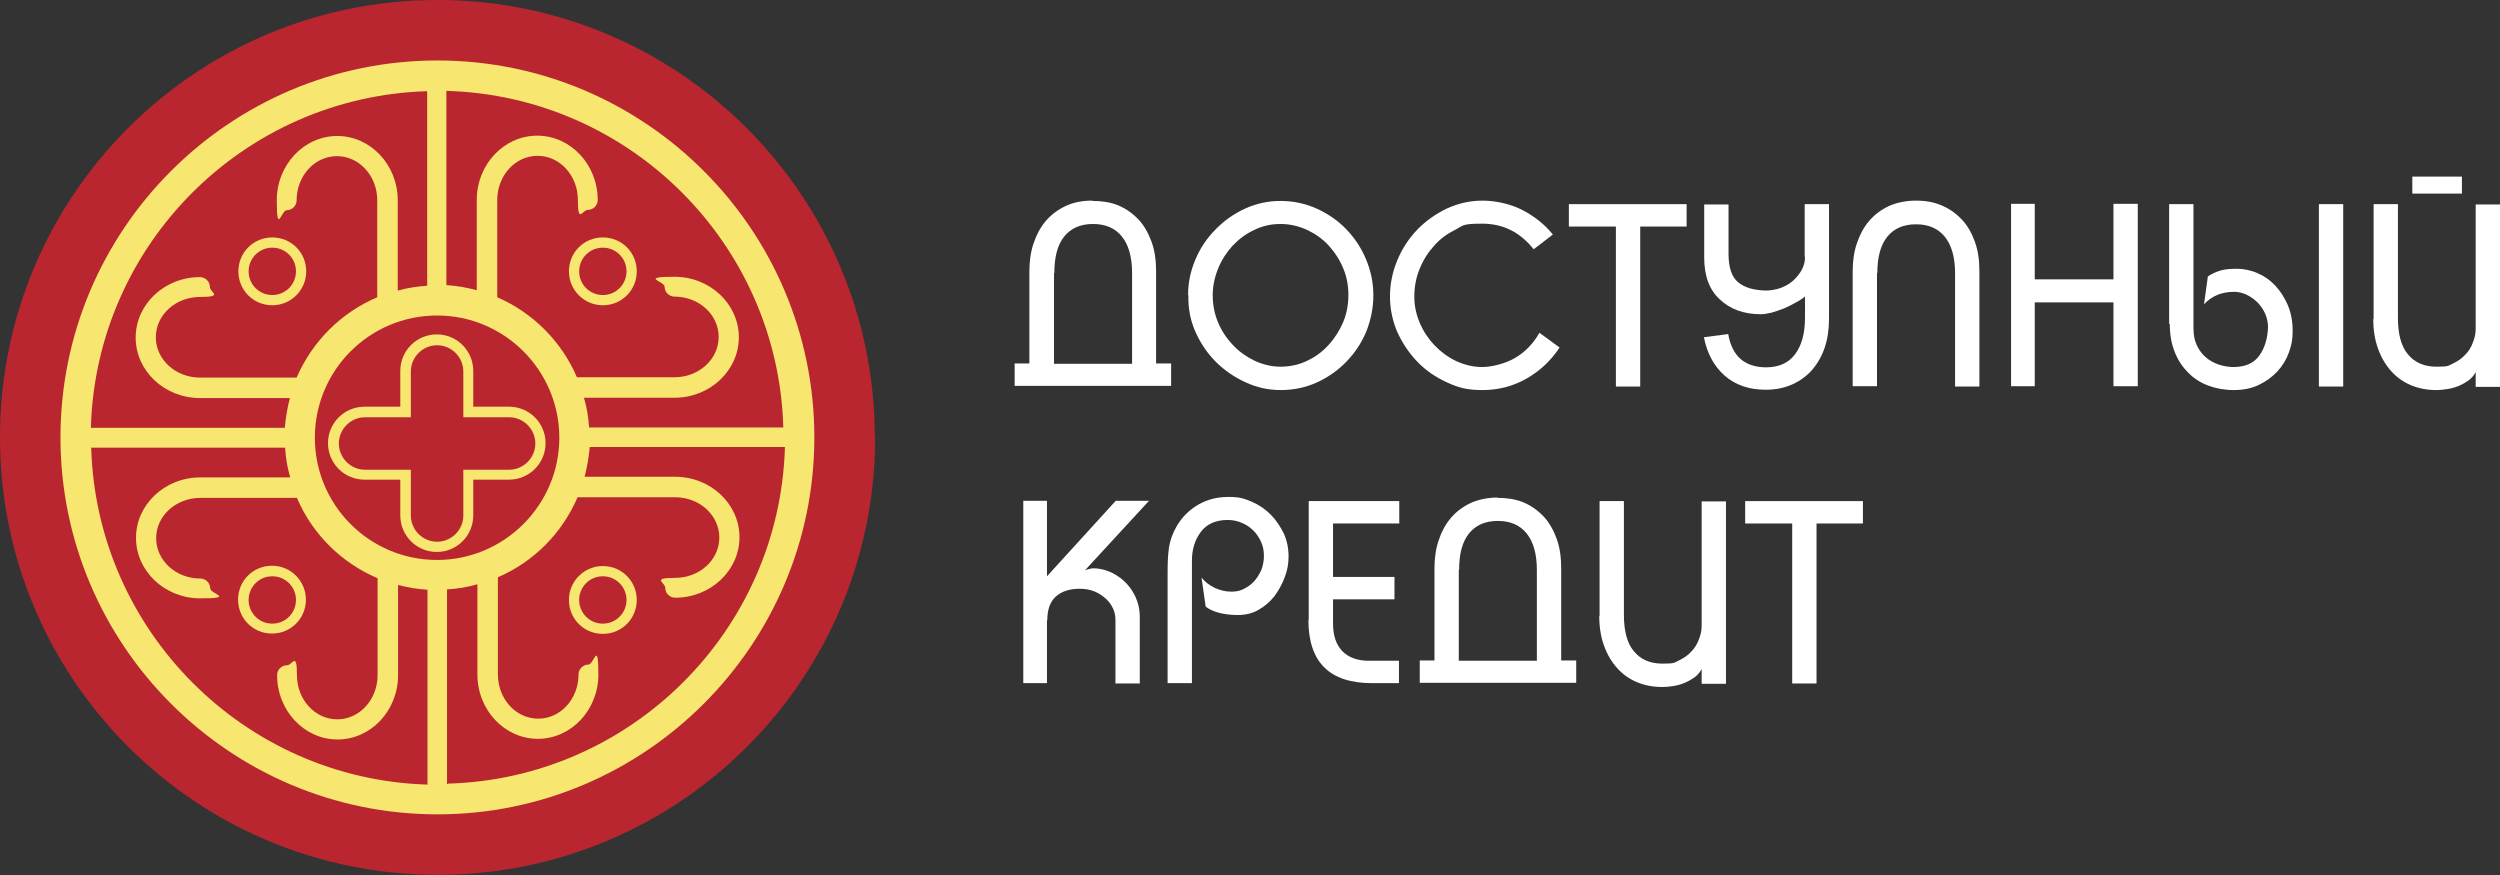 <?xml version="1.0" encoding="UTF-8"?> <svg xmlns="http://www.w3.org/2000/svg" xmlns:svg="http://www.w3.org/2000/svg" xmlns:rdf="http://www.w3.org/1999/02/22-rdf-syntax-ns#" xmlns:dc="http://purl.org/dc/elements/1.1/" xmlns:cc="http://creativecommons.org/ns#" id="svg2" version="1.1" viewBox="0 0 781.3 273.5"><rect x="0" y="0" width="781.3" height="273.5" fill="#333333" stroke="none"/><defs><style> .st0 { fill: #ba2630; } .st1 { fill: #fff; } .st2 { fill: #f7e66f; } </style></defs><g><path id="path14" class="st0" d="M273.5,136.7c0,75.5-61.2,136.7-136.7,136.7S0,212.3,0,136.7,61.2,0,136.7,0s136.7,61.2,136.7,136.7"></path><path id="path16" class="st2" d="M139.7,245.1v-60.9c3.3-.2,6.4-.7,9.5-1.6v28.2c0,11.1,8.5,20.1,18.9,20.1s18.9-9,18.9-20.1-1.4-3.1-3.1-3.1-3.1,1.4-3.1,3.1c0,7.6-5.6,13.8-12.6,13.8s-12.6-6.2-12.6-13.8v-30.4c11.2-4.8,20.1-13.8,24.9-25h30.5c7.6,0,13.8,5.6,13.8,12.6s-6.2,12.6-13.8,12.6-3.1,1.4-3.1,3.1,1.4,3.1,3.1,3.1c11.1,0,20.1-8.5,20.1-18.9s-9-18.9-20.1-18.9h-28.3c.8-3,1.3-6.1,1.6-9.3h61c-1.6,57.3-48,103.6-105.3,105.2ZM28.4,139.9h60.7c.2,3.2.7,6.3,1.6,9.3h-28.1c-11.1,0-20.1,8.5-20.1,18.9s9,18.9,20.1,18.9,3.1-1.4,3.1-3.1-1.4-3.1-3.1-3.1c-7.6,0-13.8-5.6-13.8-12.6s6.2-12.6,13.8-12.6h30.2c4.8,11.3,13.9,20.3,25.2,25.1v30.3c0,7.6-5.6,13.8-12.6,13.8s-12.6-6.2-12.6-13.8-1.4-3.1-3.1-3.1-3.1,1.4-3.1,3.1c0,11.1,8.5,20.1,18.9,20.1s18.9-9,18.9-20.1v-28.2c3,.8,6,1.3,9.2,1.5v60.9c-57.2-1.7-103.4-48-105.1-105.2ZM133.5,28.4v60.9c-3.2.2-6.2.7-9.2,1.5v-28.2c0-11.1-8.5-20.1-18.9-20.1s-18.9,9-18.9,20.1,1.4,3.1,3.1,3.1,3.1-1.4,3.1-3.1c0-7.6,5.6-13.8,12.6-13.8s12.6,6.2,12.6,13.8v30.3c-11.3,4.8-20.3,13.8-25.2,25.1h-30.2c-7.6,0-13.8-5.6-13.8-12.6s6.2-12.6,13.8-12.6,3.1-1.4,3.1-3.1-1.4-3.1-3.1-3.1c-11.1,0-20.1,8.5-20.1,18.9s9,18.9,20.1,18.9h28.1c-.8,3-1.3,6.1-1.6,9.3H28.4c1.6-57.3,47.8-103.5,105.1-105.2ZM136.6,175c-21.1,0-38.2-17.1-38.2-38.2s17.1-38.2,38.2-38.2,38.2,17.2,38.2,38.2-17.2,38.2-38.2,38.2ZM245.1,133.6h-61c-.2-3.2-.7-6.3-1.6-9.3h28.3c11.1,0,20.1-8.5,20.1-18.9s-9-18.9-20.1-18.9-3.1,1.4-3.1,3.1,1.4,3.1,3.1,3.1c7.6,0,13.8,5.6,13.8,12.6s-6.2,12.6-13.8,12.6h-30.5c-4.8-11.2-13.8-20.2-24.9-25v-30.4c0-7.6,5.6-13.8,12.6-13.8s12.6,6.2,12.6,13.8,1.4,3.1,3.1,3.1,3.1-1.4,3.1-3.1c0-11.1-8.5-20.1-18.9-20.1s-18.9,9-18.9,20.1v28.2c-3-.8-6.2-1.4-9.5-1.6V28.4c57.4,1.6,103.7,47.9,105.3,105.2h0ZM136.7,18.9c-65,0-117.8,52.9-117.8,117.8s52.9,117.8,117.8,117.8,117.8-52.9,117.8-117.8S201.7,18.9,136.7,18.9"></path><path id="path18" class="st2" d="M159.1,146.8h-14.3v14.3c0,4.5-3.7,8.2-8.2,8.2s-8.2-3.7-8.2-8.2v-14.3h-14.3c-4.5,0-8.2-3.7-8.2-8.2s3.7-8.2,8.2-8.2h14.3v-14.3c0-4.5,3.7-8.2,8.2-8.2s8.2,3.7,8.2,8.2v14.3h14.3c4.5,0,8.2,3.7,8.2,8.2s-3.7,8.2-8.2,8.2h0ZM170.5,138.5c0-6.3-5.1-11.4-11.4-11.4h-11.2v-11.2c0-6.3-5.1-11.4-11.4-11.4s-11.4,5.1-11.4,11.4v11.2h-11.2c-6.3,0-11.4,5.1-11.4,11.4s5.1,11.4,11.4,11.4h11.2v11.2c0,6.3,5.1,11.4,11.4,11.4s11.4-5.1,11.4-11.4v-11.2h11.2c6.3,0,11.4-5.1,11.4-11.4"></path><path id="path20" class="st2" d="M85.1,77.4c4.1,0,7.4,3.3,7.4,7.4s-3.3,7.4-7.4,7.4-7.4-3.3-7.4-7.4,3.3-7.4,7.4-7.4ZM85.1,95.4c5.8,0,10.6-4.7,10.6-10.6s-4.7-10.6-10.6-10.6-10.6,4.7-10.6,10.6,4.7,10.6,10.6,10.6"></path><path id="path22" class="st2" d="M188.4,77.4c4.1,0,7.4,3.3,7.4,7.4s-3.3,7.4-7.4,7.4-7.4-3.3-7.4-7.4,3.3-7.4,7.4-7.4ZM177.8,84.8c0,5.8,4.7,10.6,10.6,10.6s10.6-4.7,10.6-10.6-4.7-10.6-10.6-10.6-10.6,4.7-10.6,10.6"></path><path id="path24" class="st2" d="M85.1,194.9c-4.1,0-7.4-3.3-7.4-7.4s3.3-7.4,7.4-7.4,7.4,3.3,7.4,7.4-3.3,7.4-7.4,7.4ZM95.6,187.4c0-5.8-4.7-10.6-10.6-10.6s-10.6,4.7-10.6,10.6,4.7,10.6,10.6,10.6,10.6-4.7,10.6-10.6"></path><path id="path26" class="st2" d="M188.4,194.9c-4.1,0-7.4-3.3-7.4-7.4s3.3-7.4,7.4-7.4,7.4,3.3,7.4,7.4-3.3,7.4-7.4,7.4ZM188.4,176.9c-5.8,0-10.6,4.7-10.6,10.6s4.7,10.6,10.6,10.6,10.6-4.7,10.6-10.6-4.7-10.6-10.6-10.6"></path></g><g><path id="path28" class="st1" d="M329.4,85.3v28.4h24.4v-28.4c0-5-1.1-8.8-3.2-11.4-2.1-2.6-5.1-3.9-9-3.9s-6.9,1.3-9,3.9c-2.1,2.6-3.1,6.4-3.1,11.4h0ZM341.5,62.8c2.9,0,5.6.4,8,1.4,2.4,1,4.5,2.5,6.3,4.4,1.8,1.9,3.1,4.3,4.1,7,1,2.8,1.4,5.8,1.4,9.2v28.8h4.7v7h-48.9v-7h4.6v-28.8c0-3.1.4-6.1,1.3-8.7.9-2.7,2.1-5,3.8-7,1.7-2,3.7-3.5,6.2-4.7s5.3-1.7,8.4-1.7"></path><path id="path30" class="st1" d="M379,92.2c0,2.9.5,5.7,1.6,8.4,1.1,2.7,2.7,5.1,4.6,7.1,1.9,2.1,4.2,3.7,6.8,5,2.6,1.2,5.3,1.9,8.2,1.9s5.8-.6,8.4-1.9c2.6-1.2,4.8-2.9,6.7-5,1.9-2.1,3.4-4.5,4.5-7.1,1.1-2.7,1.6-5.5,1.6-8.4s-.5-5.7-1.6-8.3c-1.1-2.7-2.6-5-4.5-7.1-1.9-2.1-4.2-3.7-6.7-4.9-2.6-1.2-5.4-1.9-8.4-1.9s-5.7.6-8.3,1.9c-2.6,1.2-4.8,2.9-6.7,4.9-1.9,2.1-3.4,4.4-4.5,7.1-1.1,2.7-1.7,5.5-1.7,8.3ZM371.3,92.2c0-3.9.8-7.6,2.3-11.1,1.5-3.6,3.6-6.7,6.3-9.4,2.6-2.7,5.7-4.9,9.2-6.5,3.5-1.6,7.2-2.4,11.1-2.4s7.8.8,11.3,2.4c3.5,1.6,6.6,3.7,9.2,6.4,2.6,2.7,4.7,5.8,6.2,9.4,1.5,3.6,2.3,7.3,2.3,11.3s-.8,7.7-2.2,11.3c-1.5,3.6-3.6,6.7-6.2,9.4-2.6,2.7-5.7,4.9-9.2,6.5s-7.3,2.4-11.3,2.4-7.5-.8-11-2.4c-3.5-1.6-6.6-3.7-9.3-6.4-2.7-2.7-4.8-5.8-6.4-9.4-1.6-3.6-2.3-7.3-2.2-11.4"></path><path id="path32" class="st1" d="M434.4,92.6c0-3.9.8-7.7,2.3-11.3,1.5-3.6,3.6-6.8,6.2-9.5,2.6-2.7,5.7-4.9,9.2-6.6,3.5-1.6,7.2-2.5,11.2-2.5s8.8,1,12.6,3c3.8,2,6.9,4.5,9.4,7.6l-6,4.6c-4.3-5.4-9.6-8-16.1-8s-5.8.6-8.4,1.9c-2.6,1.3-4.8,2.9-6.7,5.1-1.9,2.1-3.4,4.5-4.5,7.3-1.1,2.7-1.6,5.6-1.6,8.5s.6,5.6,1.7,8.2c1.1,2.6,2.7,5,4.6,7,1.9,2,4.2,3.7,6.7,4.9,2.6,1.2,5.3,1.9,8.2,1.9s7.2-1,10.4-2.9c3.2-1.9,5.7-4.6,7.5-7.8l6.3,4.6c-2.7,4.1-6.1,7.3-10.3,9.7-4.2,2.4-8.8,3.6-13.8,3.6s-7.6-.8-11.1-2.4c-3.5-1.6-6.6-3.7-9.2-6.4-2.6-2.7-4.7-5.8-6.3-9.3-1.5-3.5-2.3-7.2-2.3-11.1"></path><path id="path34" class="st1" d="M527.1,70.8h-14.5v50h-7.6v-50h-14.7v-7h36.8v7"></path><path id="path36" class="st1" d="M564,80.2v-16.4h7.6v35.8c0,3.2-.4,6.2-1.3,8.9-.9,2.7-2.2,5-3.9,7-1.7,2-3.8,3.5-6.2,4.6-2.4,1.1-5.2,1.7-8.4,1.7-5.2,0-9.5-1.5-12.8-4.4-3.4-3-5.5-7-6.5-12l7.6-1c1.2,6.9,5.1,10.3,11.7,10.4,4.1,0,7.1-1.3,9.2-4.1,2.1-2.8,3.1-6.6,3.1-11.5v-6.5c-.8.6-1.8,1.3-3,1.9-1.2.7-2.4,1.3-3.6,1.8-1.3.5-2.5.9-3.8,1.3-1.3.3-2.4.5-3.4.5-5.2,0-9.5-1.5-12.8-4.6-3.3-3-4.9-7.4-4.9-13.1v-16.6h7.6v15.4c0,4.3,1,7.3,3,8.9,2,1.7,4.9,2.5,8.6,2.6,1.6,0,3.2-.3,4.7-.8,1.5-.6,2.8-1.3,3.9-2.3,1.1-1,2-2.1,2.7-3.4.7-1.3,1-2.6,1-4"></path><path id="path38" class="st1" d="M586.6,85.3v35.4h-7.6v-35.9c0-3.1.4-6.1,1.3-8.7.9-2.7,2.1-5,3.8-7,1.7-2,3.7-3.5,6.2-4.7,2.5-1.1,5.3-1.7,8.5-1.7s5.6.5,8,1.5c2.4,1,4.5,2.5,6.3,4.4,1.8,1.9,3.1,4.2,4.1,7,1,2.7,1.4,5.8,1.4,9.3v35.9h-7.6v-35.4c0-5-1.1-8.8-3.2-11.4s-5.1-3.9-9-3.9-6.9,1.3-9,3.9c-2.1,2.6-3.1,6.4-3.1,11.4"></path><path id="path40" class="st1" d="M660.5,94.5h-24.6v26.2h-7.4v-57h7.4v23.6h24.6v-23.6h7.6v57h-7.6v-26.2"></path><path id="path42" class="st1" d="M724.7,63.8h7.6v57h-7.6v-57ZM677.9,101.3v-37.5h7.6v38.7c0,2,.3,3.8,1,5.3.7,1.5,1.6,2.8,2.8,3.8,1.1,1,2.5,1.8,4,2.3,1.5.5,3.1.8,4.7.8,3.7,0,6.4-1.2,8.1-3.6,1.7-2.4,2.6-5.4,2.7-8.9,0-1.4-.3-2.8-.9-4.2-.6-1.3-1.4-2.5-2.4-3.5-1-1-2.2-1.8-3.4-2.4-1.3-.6-2.6-.9-3.9-.9-3.9,0-7,1.3-9.4,3.9l1.2-8.7c1.3-.9,2.7-1.5,4.1-1.9,1.4-.4,3.1-.5,5.1-.5s4.4.5,6.4,1.4c2.1.9,3.9,2.2,5.5,3.9,1.6,1.7,2.9,3.8,3.9,6.1,1,2.4,1.5,5.1,1.5,8s-.4,4.6-1.2,6.8c-.8,2.2-2,4.2-3.6,5.9-1.6,1.7-3.5,3.1-5.8,4.2-2.3,1.1-4.9,1.6-7.8,1.6s-5.6-.5-8-1.4c-2.4-.9-4.6-2.3-6.3-4.1-1.8-1.8-3.2-3.9-4.2-6.5-1-2.5-1.5-5.4-1.5-8.7"></path><path id="path44" class="st1" d="M753.9,60.5v-5.3h15.5v5.3h-15.5ZM741.8,99.6v-35.8h7.6v35.5c0,5.1,1,8.9,3.1,11.4,2.1,2.6,5.1,3.9,9,3.9s3.6-.3,5.1-1c1.5-.7,2.8-1.6,3.8-2.7,1.1-1.1,1.9-2.4,2.4-3.8.6-1.4.9-2.9.9-4.3v-38.9h7.6v57h-7.6v-4.6c-.5.9-1.2,1.8-2.1,2.5-1,.7-2,1.3-3.2,1.8-1.2.5-2.3.8-3.6,1-1.2.2-2.3.3-3.4.3-2.9,0-5.5-.5-7.9-1.5s-4.5-2.5-6.2-4.4c-1.7-1.9-3.1-4.2-4.1-7-1-2.7-1.5-5.8-1.5-9.3"></path><path id="path46" class="st1" d="M327.2,193.8v19.7h-7.4v-57h7.4v23.6l21.5-23.6h10.4l-20,21.7c.5-.2,1-.3,1.4-.4.4-.1.8-.2,1.1-.2,1.6,0,3.2.3,5,1,1.7.7,3.3,1.7,4.7,3,1.4,1.3,2.6,2.9,3.5,4.8.9,1.9,1.4,4,1.4,6.5v20.7h-7.6v-19.9c0-1.1-.2-2.3-.7-3.4-.5-1.1-1.2-2.2-2.2-3.1-1-.9-2.1-1.7-3.5-2.3-1.4-.6-3-.9-4.8-.9-3.1,0-5.6.8-7.4,2.4-1.8,1.6-2.7,4.1-2.7,7.4"></path><path id="path48" class="st1" d="M372.5,175.4v38.1h-7.6v-34.5c0-2.9.1-5.5.4-7.7.3-2.2,1.1-4.5,2.4-6.8,1.7-2.9,3.9-5.1,6.8-6.8,2.8-1.6,5.9-2.4,9.4-2.4s5,.5,7.3,1.5c2.3,1,4.2,2.3,5.9,4,1.7,1.7,3,3.7,4.1,5.9,1,2.2,1.5,4.6,1.5,7.2s-.4,4.3-1.2,6.5c-.8,2.2-1.9,4.1-3.2,5.9-1.4,1.8-3.1,3.2-5,4.3-1.9,1.1-4.1,1.6-6.4,1.6-4.4,0-7.8-.9-10.1-2.6l-1.3-9.1c1,1.3,2.4,2.4,4.1,3.2,1.7.8,3.4,1.2,5.2,1.2s2.8-.3,4-.9c1.2-.6,2.3-1.4,3.2-2.4.9-1,1.6-2.2,2.2-3.5.5-1.3.8-2.8.8-4.4s-.3-3.1-.9-4.4c-.6-1.3-1.4-2.5-2.4-3.5-1-1-2.2-1.8-3.6-2.4-1.4-.6-2.8-.9-4.4-.9-3.7,0-6.5,1.2-8.4,3.7-1.9,2.5-2.8,5.5-2.8,9.1"></path><path id="path50" class="st1" d="M409,193.8v-37.2h28.3v7h-20.7v16.7h19.2v7h-19.2v7.6c0,3.8,1,6.6,2.9,8.6,2,2,4.7,3,8.3,3h9.4v7h-8.2c-6.8,0-11.8-1.6-15.1-4.9-3.3-3.2-5-8.2-5-14.9"></path><path id="path52" class="st1" d="M455.9,178.1v28.4h24.4v-28.4c0-5-1.1-8.8-3.2-11.4-2.1-2.6-5.1-3.9-9-3.9s-6.9,1.3-9,3.9c-2.1,2.6-3.1,6.4-3.1,11.4h0ZM468.1,155.6c2.9,0,5.6.4,8,1.4,2.4,1,4.5,2.5,6.3,4.4,1.8,1.9,3.1,4.3,4.1,7,1,2.8,1.4,5.8,1.4,9.2v28.8h4.7v7h-48.9v-7h4.6v-28.8c0-3.1.4-6.1,1.3-8.7.9-2.7,2.1-5,3.8-7,1.7-2,3.7-3.5,6.2-4.7,2.5-1.1,5.3-1.7,8.4-1.7"></path><path id="path54" class="st1" d="M499.9,192.4v-35.8h7.6v35.5c0,5.1,1,8.9,3.1,11.4,2.1,2.6,5.1,3.9,9,3.9s3.6-.3,5.1-1c1.5-.7,2.8-1.6,3.8-2.7,1.1-1.1,1.9-2.4,2.4-3.8.6-1.4.9-2.9.9-4.3v-38.9h7.6v57h-7.6v-4.6c-.5.9-1.2,1.8-2.1,2.5-1,.7-2,1.3-3.2,1.8-1.2.5-2.3.8-3.6,1-1.2.2-2.3.3-3.4.3-2.9,0-5.5-.5-7.9-1.5-2.4-1-4.5-2.5-6.2-4.4-1.7-1.9-3.1-4.2-4.1-7-1-2.7-1.5-5.8-1.5-9.3"></path><path id="path56" class="st1" d="M582.2,163.6h-14.5v50h-7.6v-50h-14.7v-7h36.8v7"></path></g></svg> 